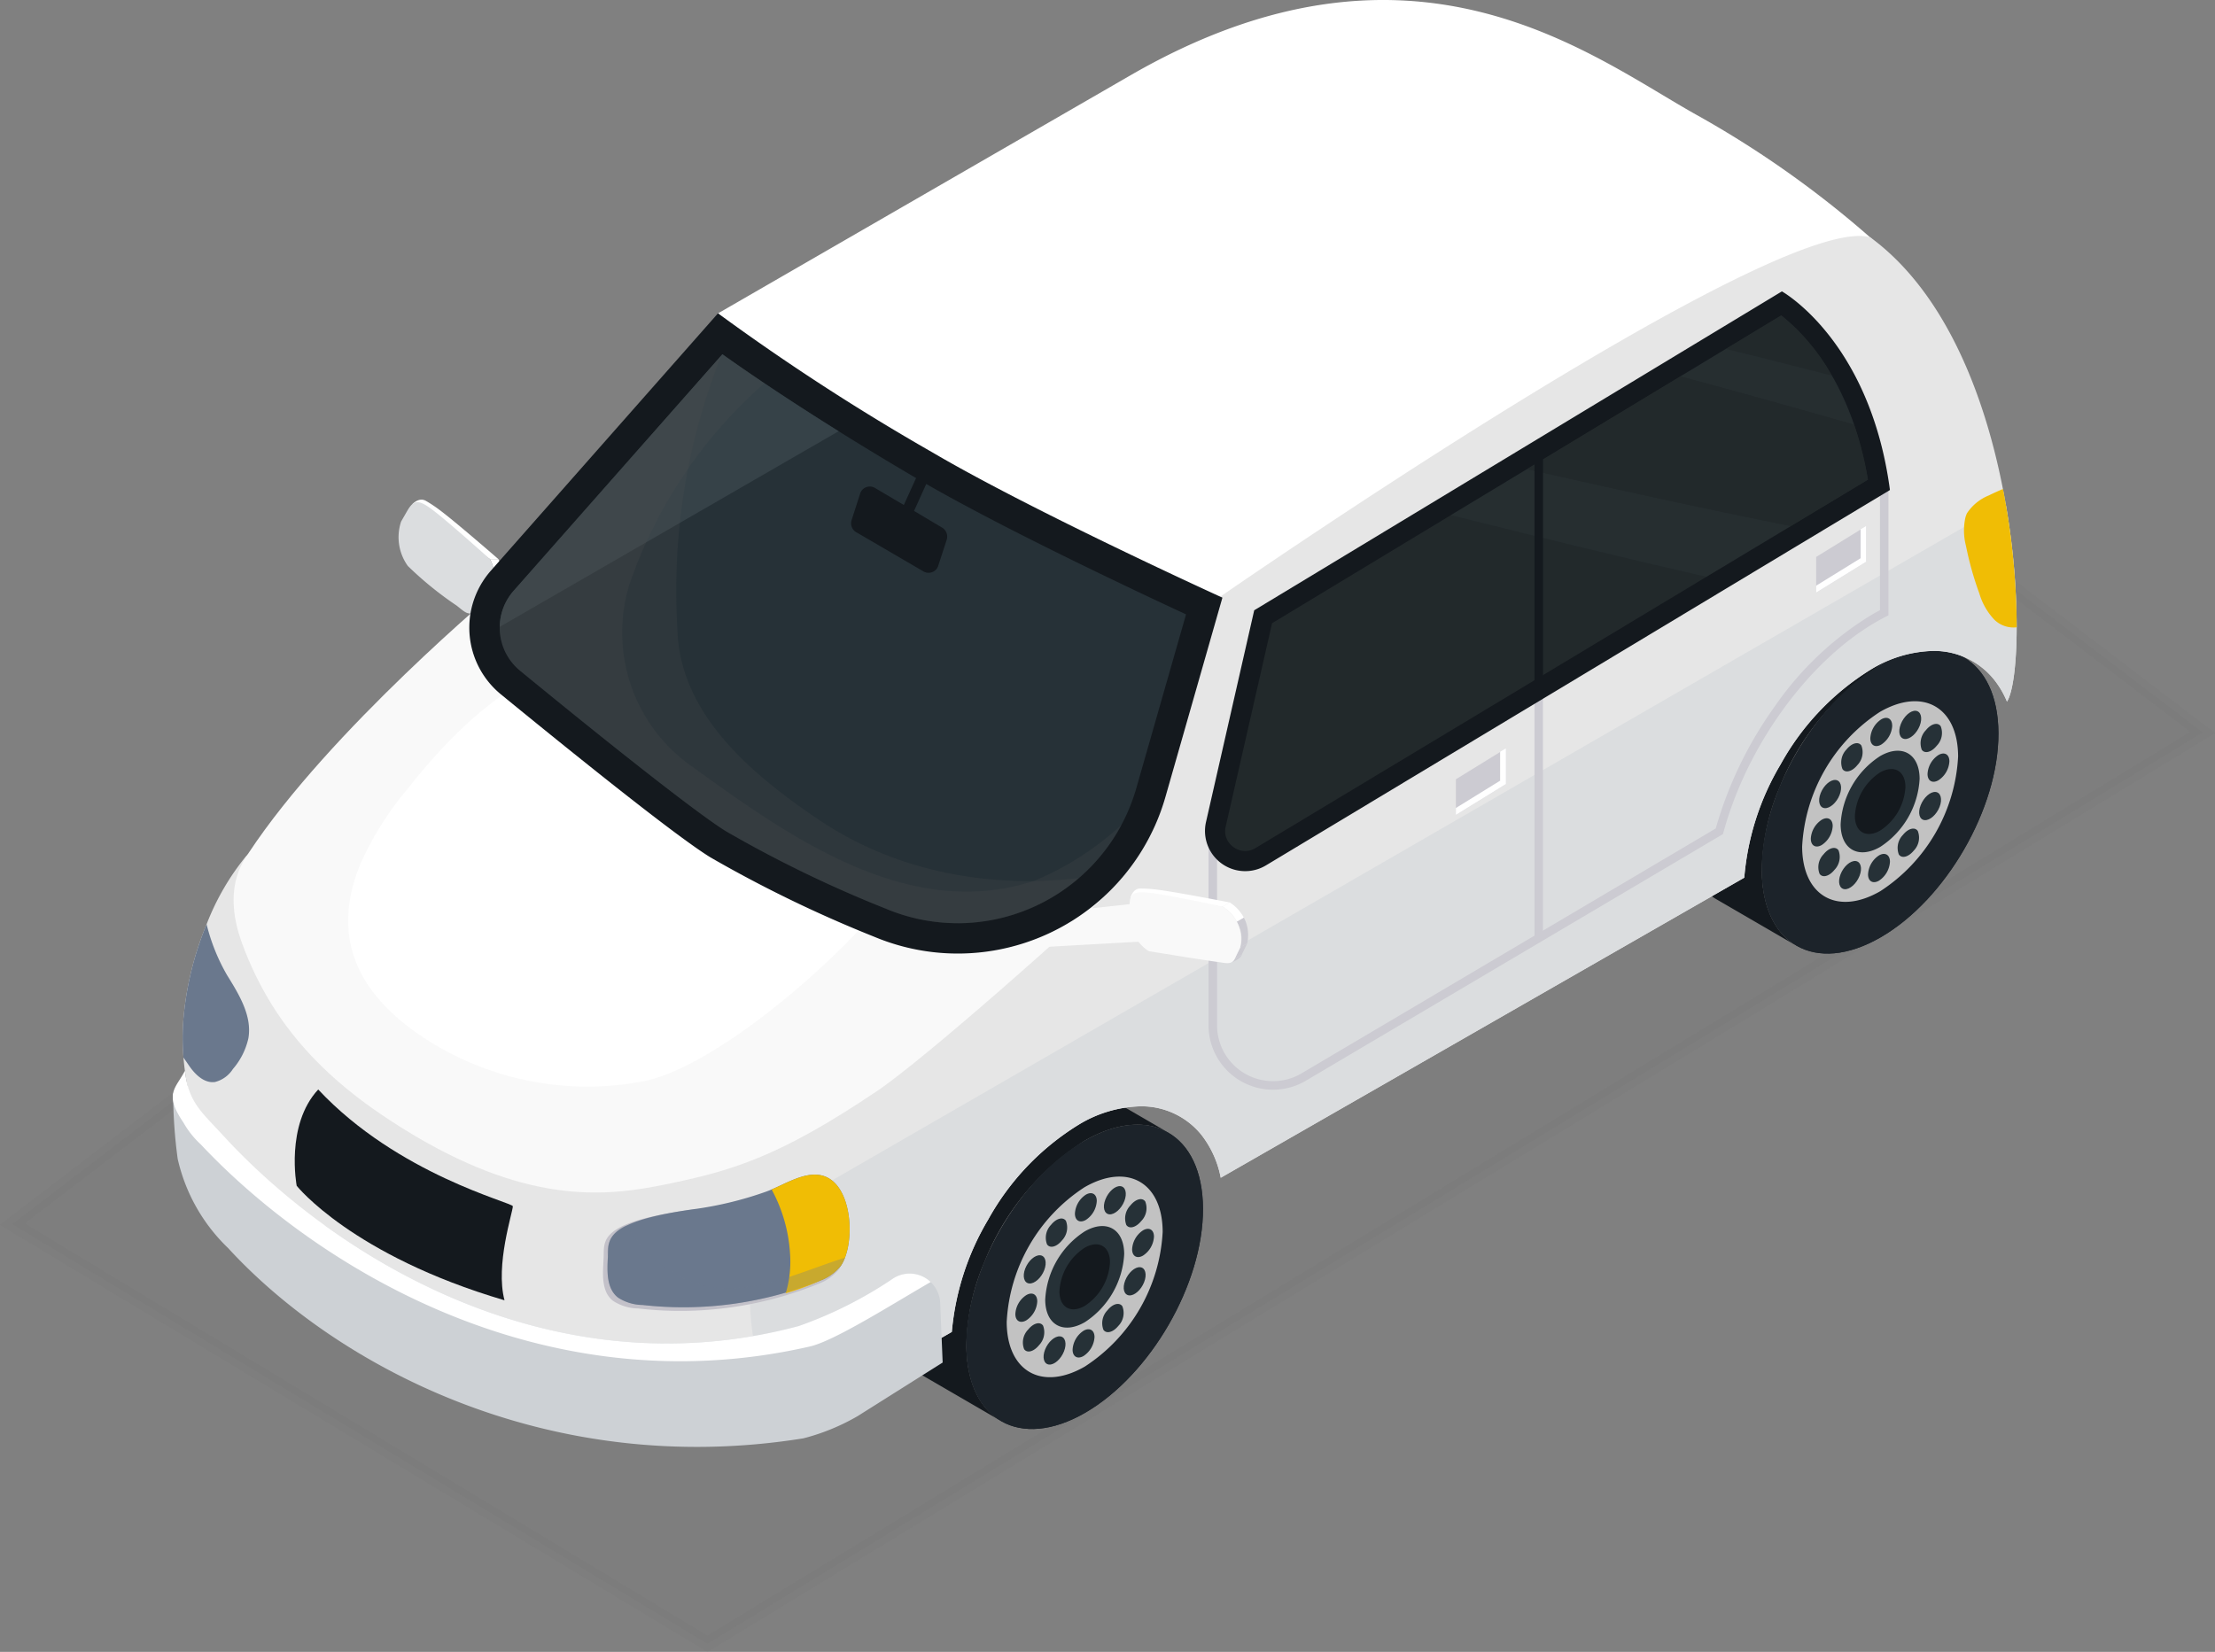 <svg xmlns="http://www.w3.org/2000/svg" xmlns:xlink="http://www.w3.org/1999/xlink" width="157.127" height="117.208" viewBox="0 0 157.127 117.208">
  <rect x="0" y="0" width="157.127" height="117.208" fill="#808080" stroke="none"/>
  <defs>
    <clipPath id="clip-path">
      <rect id="Rectangle_16452" data-name="Rectangle 16452" width="130.802" height="102.661" fill="none"/>
    </clipPath>
    <clipPath id="clip-path-2">
      <rect id="Rectangle_16442" data-name="Rectangle 16442" width="130.801" height="102.66" fill="none"/>
    </clipPath>
    <clipPath id="clip-path-4">
      <path id="Path_58491" data-name="Path 58491" d="M61.74,25.817l-.6,0c.762-.523.964-2.225.381-3.231h.6a2.782,2.782,0,0,1-.381,3.228" transform="translate(-61.139 -22.589)" fill="none"/>
    </clipPath>
    <clipPath id="clip-path-6">
      <rect id="Rectangle_16444" data-name="Rectangle 16444" width="12.326" height="5.373" fill="none"/>
    </clipPath>
    <clipPath id="clip-path-7">
      <rect id="Rectangle_16445" data-name="Rectangle 16445" width="24.111" height="7.639" fill="none"/>
    </clipPath>
    <clipPath id="clip-path-8">
      <path id="Path_58562" data-name="Path 58562" d="M32.764,39.369l-.506.293a2.706,2.706,0,0,0-1.245-2.906l.5-.3a2.711,2.711,0,0,1,1.247,2.908" transform="translate(-31.014 -36.461)" fill="none"/>
    </clipPath>
    <clipPath id="clip-path-10">
      <rect id="Rectangle_16448" data-name="Rectangle 16448" width="41.05" height="40.286" fill="none"/>
    </clipPath>
    <clipPath id="clip-path-11">
      <rect id="Rectangle_16449" data-name="Rectangle 16449" width="44.116" height="40.371" fill="none"/>
    </clipPath>
    <clipPath id="clip-path-12">
      <rect id="Rectangle_16450" data-name="Rectangle 16450" width="16.848" height="5.78" fill="none"/>
    </clipPath>
  </defs>
  <g id="Group_44481" data-name="Group 44481" transform="translate(-255.771 -2614)">
    <path id="Path_58572" data-name="Path 58572" d="M10544.509,2700.854l49.3,29.769,106.051-64.654-54.886-41.862Z" transform="translate(-10287.852)" fill="#707070" stroke="#707070" stroke-width="1" opacity="0.12"/>
    <g id="Group_44480" data-name="Group 44480" transform="translate(268.026 2614)">
      <g id="Group_44479" data-name="Group 44479" clip-path="url(#clip-path)">
        <g id="Group_44453" data-name="Group 44453" transform="translate(0.001 0.001)">
          <g id="Group_44452" data-name="Group 44452" clip-path="url(#clip-path-2)">
            <path id="Path_58486" data-name="Path 58486" d="M61.973,24.82s.19.037.255.04c.084.007.342,0,.342,0a.753.753,0,0,0,.42-.139l-.6,0a.668.668,0,0,1-.416.1" transform="translate(-41.019 18.69)" fill="#cccbd2"/>
          </g>
        </g>
        <path id="Path_58487" data-name="Path 58487" d="M62.149,24.94l-.6,0,.746-.511.6,0Z" transform="translate(-40.178 18.47)" fill="#cccbd2"/>
        <g id="Group_44455" data-name="Group 44455" transform="translate(0.001 0.001)">
          <g id="Group_44454" data-name="Group 44454" clip-path="url(#clip-path-2)">
            <path id="Path_58488" data-name="Path 58488" d="M66.829,24.407l.6,0s-3.075-2.676-4.174-3.489a9.156,9.156,0,0,0-1-.662c-.483-.241-.922.248-.922.248Z" transform="translate(-44.332 15.263)" fill="#fff"/>
          </g>
        </g>
        <g id="Group_44457" data-name="Group 44457" transform="translate(22.117 39.669)">
          <g id="Group_44456" data-name="Group 44456" transform="translate(0)" clip-path="url(#clip-path-4)">
            <path id="Path_58489" data-name="Path 58489" d="M61.14,25.189l.6,0a2.225,2.225,0,0,0,.716-1.763l-.6,0a2.221,2.221,0,0,1-.716,1.761" transform="translate(-61.14 -21.958)" fill="#cccbd2"/>
            <path id="Path_58490" data-name="Path 58490" d="M61.477,24.059l.6,0a2.868,2.868,0,0,0-.337-1.468l-.6,0a2.867,2.867,0,0,1,.337,1.468" transform="translate(-60.76 -22.589)" fill="#fff"/>
          </g>
        </g>
        <g id="Group_44465" data-name="Group 44465" transform="translate(0.001 0.001)">
          <g id="Group_44464" data-name="Group 44464" clip-path="url(#clip-path-2)">
            <path id="Path_58492" data-name="Path 58492" d="M63.824,20.768c-.983-.72-1.278-.6-1.725.172l-.414.72a3.5,3.5,0,0,0,.476,3.156,24.651,24.651,0,0,0,3.463,2.812c.511.4.81.736,1.233.444l.746-.513c.762-.523.964-2.223.381-3.229,0,0-3.056-2.754-4.16-3.561" transform="translate(-45.486 15.341)" fill="#dbdddf"/>
            <path id="Path_58493" data-name="Path 58493" d="M16.464,24.925c-1.377-.8-3.233-.776-5.293.225-.223.109-.446.228-.678.36A18.177,18.177,0,0,0,3.4,34.129,15.525,15.525,0,0,0,2.131,40c.009,2.645.943,4.5,2.448,5.381l5.681,3.3c-1.5-.876-2.439-2.738-2.446-5.381a15.6,15.6,0,0,1,1.27-5.869,18.157,18.157,0,0,1,7.095-8.619c.227-.13.453-.249.676-.358,2.062-1,3.918-1.026,5.295-.225Z" transform="translate(104.91 18.417)" fill="#14191e"/>
            <path id="Path_58494" data-name="Path 58494" d="M9.1,27.39c4.636-2.675,8.4-.527,8.419,4.8S13.789,44,9.155,46.672s-8.4.529-8.419-4.8S4.466,30.065,9.1,27.39" transform="translate(111.99 19.839)" fill="#1c232a"/>
            <path id="Path_58495" data-name="Path 58495" d="M9.1,27.39c4.636-2.675,8.4-.527,8.419,4.8S13.789,44,9.155,46.672s-8.4.529-8.419-4.8S4.466,30.065,9.1,27.39" transform="translate(111.99 19.839)" fill="#1c232a"/>
            <path id="Path_58496" data-name="Path 58496" d="M7.877,29.092c3.057-1.765,5.542-.348,5.551,3.161a12.156,12.156,0,0,1-5.516,9.555c-3.052,1.765-5.539.348-5.548-3.164a12.147,12.147,0,0,1,5.512-9.551" transform="translate(113.22 21.422)" fill="#c2c2c2"/>
            <path id="Path_58497" data-name="Path 58497" d="M6.578,29.558A1.71,1.71,0,0,1,5.8,30.9c-.43.248-.776.047-.776-.448A1.712,1.712,0,0,1,5.8,29.11c.427-.246.774-.046.774.448" transform="translate(115.396 21.93)" fill="#263137"/>
            <path id="Path_58498" data-name="Path 58498" d="M7.658,30.194a1.312,1.312,0,0,1-.281,1.387c-.372.462-.846.588-1.059.284A1.31,1.31,0,0,1,6.6,30.478c.372-.462.846-.59,1.057-.284" transform="translate(112.127 22.703)" fill="#263137"/>
            <path id="Path_58499" data-name="Path 58499" d="M8.256,31.515c.371.032.5.506.286,1.059s-.692.973-1.064.94-.5-.508-.283-1.061.692-.971,1.061-.938" transform="translate(109.701 23.826)" fill="#263137"/>
            <path id="Path_58500" data-name="Path 58500" d="M8.207,33.168c.428-.248.776-.049.776.448a1.714,1.714,0,0,1-.776,1.343c-.427.248-.776.047-.776-.448a1.714,1.714,0,0,1,.776-1.343" transform="translate(108.768 24.997)" fill="#263137"/>
            <path id="Path_58501" data-name="Path 58501" d="M7.526,34.71c.371-.462.845-.588,1.059-.283A1.316,1.316,0,0,1,8.3,35.813c-.371.462-.845.59-1.057.284a1.311,1.311,0,0,1,.283-1.387" transform="translate(109.578 25.904)" fill="#263137"/>
            <path id="Path_58502" data-name="Path 58502" d="M6.4,35.729c.216-.553.69-.973,1.062-.94s.5.508.283,1.059-.692.975-1.061.94-.5-.508-.284-1.059" transform="translate(111.909 26.303)" fill="#263137"/>
            <path id="Path_58503" data-name="Path 58503" d="M5.118,35.953a1.715,1.715,0,0,1,.776-1.345c.428-.248.778-.047.778.448A1.723,1.723,0,0,1,5.894,36.4c-.428.248-.776.047-.776-.446" transform="translate(115.141 26.086)" fill="#263137"/>
            <path id="Path_58504" data-name="Path 58504" d="M4.037,35.317a1.32,1.32,0,0,1,.286-1.387c.371-.462.843-.59,1.057-.284A1.312,1.312,0,0,1,5.1,35.035c-.376.46-.846.587-1.062.283" transform="translate(118.407 25.313)" fill="#263137"/>
            <path id="Path_58505" data-name="Path 58505" d="M3.441,34c-.369-.033-.5-.506-.281-1.059s.688-.973,1.057-.94.5.508.286,1.059-.69.973-1.062.94" transform="translate(120.831 24.191)" fill="#263137"/>
            <path id="Path_58506" data-name="Path 58506" d="M3.491,32.343c-.427.248-.774.046-.774-.448a1.717,1.717,0,0,1,.774-1.343c.43-.248.776-.047.776.448a1.715,1.715,0,0,1-.776,1.343" transform="translate(121.762 23.019)" fill="#263137"/>
            <path id="Path_58507" data-name="Path 58507" d="M4.173,30.8c-.374.462-.846.59-1.062.286A1.322,1.322,0,0,1,3.4,29.7c.369-.462.843-.588,1.055-.283A1.3,1.3,0,0,1,4.173,30.8" transform="translate(120.959 22.112)" fill="#263137"/>
            <path id="Path_58508" data-name="Path 58508" d="M5.3,29.78c-.216.551-.69.973-1.062.94s-.5-.508-.281-1.059.687-.973,1.057-.941.5.508.286,1.061" transform="translate(118.626 21.713)" fill="#263137"/>
            <path id="Path_58509" data-name="Path 58509" d="M6.712,30.718c1.544-.894,2.8-.176,2.81,1.6A6.154,6.154,0,0,1,6.73,37.155c-1.549.894-2.806.176-2.81-1.6a6.138,6.138,0,0,1,2.792-4.836" transform="translate(114.395 22.934)" fill="#263137"/>
            <path id="Path_58510" data-name="Path 58510" d="M6.281,31.316c.99-.569,1.795-.111,1.8,1.027a3.939,3.939,0,0,1-1.786,3.092c-.989.571-1.795.112-1.8-1.026a3.938,3.938,0,0,1,1.786-3.094" transform="translate(114.83 23.493)" fill="#14191e"/>
            <path id="Path_58511" data-name="Path 58511" d="M48.6,44.13c-1.377-.8-3.233-.776-5.293.225-.221.109-.448.228-.678.36a18.187,18.187,0,0,0-7.095,8.619A15.532,15.532,0,0,0,34.263,59.2c.009,2.645.943,4.5,2.448,5.381l5.681,3.3c-1.5-.876-2.439-2.738-2.446-5.381a15.6,15.6,0,0,1,1.27-5.869,18.144,18.144,0,0,1,7.095-8.617c.227-.132.453-.251.676-.36,2.062-1,3.918-1.026,5.295-.225Z" transform="translate(16.351 32.938)" fill="#14191e"/>
            <path id="Path_58512" data-name="Path 58512" d="M41.232,46.6c4.636-2.675,8.4-.527,8.419,4.8s-3.73,11.81-8.363,14.484-8.4.529-8.42-4.8S36.6,49.27,41.232,46.6" transform="translate(23.431 34.36)" fill="#1c232a"/>
            <path id="Path_58513" data-name="Path 58513" d="M41.232,46.6c4.636-2.675,8.4-.527,8.419,4.8s-3.73,11.81-8.363,14.484-8.4.529-8.42-4.8S36.6,49.27,41.232,46.6" transform="translate(23.431 34.36)" fill="#1c232a"/>
            <path id="Path_58514" data-name="Path 58514" d="M40.009,48.3c3.057-1.765,5.542-.348,5.551,3.163a12.156,12.156,0,0,1-5.516,9.553c-3.052,1.765-5.539.348-5.548-3.164A12.147,12.147,0,0,1,40.009,48.3" transform="translate(24.661 35.943)" fill="#c2c2c2"/>
            <path id="Path_58515" data-name="Path 58515" d="M38.71,48.763a1.714,1.714,0,0,1-.774,1.343c-.43.248-.776.047-.776-.448a1.712,1.712,0,0,1,.776-1.343c.425-.246.774-.046.774.448" transform="translate(26.837 36.451)" fill="#263137"/>
            <path id="Path_58516" data-name="Path 58516" d="M39.791,49.4a1.316,1.316,0,0,1-.281,1.387c-.372.462-.846.588-1.059.284a1.31,1.31,0,0,1,.283-1.387c.372-.462.846-.59,1.057-.284" transform="translate(23.568 37.224)" fill="#263137"/>
            <path id="Path_58517" data-name="Path 58517" d="M40.387,50.72c.371.032.5.506.286,1.059s-.692.973-1.062.94-.5-.508-.284-1.061.692-.971,1.061-.938" transform="translate(21.145 38.347)" fill="#263137"/>
            <path id="Path_58518" data-name="Path 58518" d="M40.341,52.373c.428-.248.776-.047.776.448a1.714,1.714,0,0,1-.776,1.343c-.427.248-.778.047-.778-.448a1.713,1.713,0,0,1,.778-1.343" transform="translate(20.208 39.518)" fill="#263137"/>
            <path id="Path_58519" data-name="Path 58519" d="M39.659,53.915c.371-.462.845-.588,1.059-.283a1.316,1.316,0,0,1-.284,1.386c-.371.462-.845.59-1.059.284a1.312,1.312,0,0,1,.284-1.387" transform="translate(21.018 40.425)" fill="#263137"/>
            <path id="Path_58520" data-name="Path 58520" d="M38.528,54.936c.216-.553.69-.973,1.062-.941s.5.508.283,1.061-.692.975-1.062.94-.5-.508-.283-1.059" transform="translate(23.35 40.824)" fill="#263137"/>
            <path id="Path_58521" data-name="Path 58521" d="M37.25,55.159a1.715,1.715,0,0,1,.776-1.345c.428-.248.778-.046.778.448a1.723,1.723,0,0,1-.778,1.343c-.428.248-.776.047-.776-.446" transform="translate(26.582 40.608)" fill="#263137"/>
            <path id="Path_58522" data-name="Path 58522" d="M36.168,54.522a1.316,1.316,0,0,1,.286-1.387c.371-.462.843-.59,1.057-.284a1.308,1.308,0,0,1-.281,1.387c-.376.462-.846.588-1.062.284" transform="translate(29.851 39.834)" fill="#263137"/>
            <path id="Path_58523" data-name="Path 58523" d="M35.573,53.2c-.369-.033-.5-.506-.281-1.059s.688-.973,1.059-.94.5.508.284,1.059-.69.973-1.062.94" transform="translate(32.272 38.712)" fill="#263137"/>
            <path id="Path_58524" data-name="Path 58524" d="M35.622,51.548c-.427.248-.774.046-.774-.448a1.717,1.717,0,0,1,.774-1.343c.43-.248.776-.047.776.448a1.715,1.715,0,0,1-.776,1.343" transform="translate(33.206 37.54)" fill="#263137"/>
            <path id="Path_58525" data-name="Path 58525" d="M36.306,50c-.376.462-.846.59-1.062.286A1.318,1.318,0,0,1,35.53,48.9c.369-.462.843-.588,1.055-.283A1.3,1.3,0,0,1,36.306,50" transform="translate(32.4 36.633)" fill="#263137"/>
            <path id="Path_58526" data-name="Path 58526" d="M37.437,48.986c-.216.551-.692.973-1.062.94s-.5-.508-.283-1.059.688-.973,1.059-.941.5.508.286,1.061" transform="translate(30.066 36.235)" fill="#263137"/>
            <path id="Path_58527" data-name="Path 58527" d="M38.843,49.923c1.544-.894,2.8-.176,2.81,1.6a6.154,6.154,0,0,1-2.792,4.836c-1.549.894-2.806.177-2.81-1.6a6.139,6.139,0,0,1,2.792-4.836" transform="translate(25.839 37.455)" fill="#263137"/>
            <path id="Path_58528" data-name="Path 58528" d="M38.413,50.522c.99-.571,1.795-.111,1.8,1.026a3.94,3.94,0,0,1-1.786,3.094c-.989.571-1.795.112-1.8-1.026a3.938,3.938,0,0,1,1.786-3.094" transform="translate(26.271 38.013)" fill="#14191e"/>
            <path id="Path_58529" data-name="Path 58529" d="M41.662,68.867c-.908-1.048-1.893-2.037-2.852-3.038q-1.588-1.66-3.24-3.252A130.879,130.879,0,0,0,21.4,50.765q-3.735-2.7-7.641-5.163c-2.583-1.63-5.2-3.231-7.89-4.678Q3.41,39.6.847,38.483L60.927,3.626l43.421,29.107-62.459,36.4c-.076-.09-.151-.177-.227-.265" transform="translate(24.966 2.741)" fill="#d63a3b"/>
            <path id="Path_58530" data-name="Path 58530" d="M87.552,16.944A71.5,71.5,0,0,0,75.24,8.217C67.756,4.072,55.1-6.284,34.959,5.347L5.706,22.236,18.513,36.3l22.975,6.111S91.816,20.776,87.552,16.944" transform="translate(32.972 -0.001)" fill="#fff"/>
            <path id="Path_58531" data-name="Path 58531" d="M.059,67.832A17.371,17.371,0,0,0,3.824,77.3c6.668,8.519,22.246,20.211,40.209,15.182a38.916,38.916,0,0,0,3.921-1.417s.543-.3,6.606-3.772a18.8,18.8,0,0,1,2.58-7.973,18.307,18.307,0,0,1,6.39-6.714,8.851,8.851,0,0,1,4.4-1.321,5.465,5.465,0,0,1,4.345,2.034,7.106,7.106,0,0,1,1.364,3.035c13.046-7.479,25.132-14.411,37.138-21.293a18.706,18.706,0,0,1,2.585-8.053,18.28,18.28,0,0,1,6.39-6.714,8.86,8.86,0,0,1,4.4-1.322,5.459,5.459,0,0,1,4.345,2.035,6.5,6.5,0,0,1,.917,1.561c.4-.613.683-2.571.687-5.274a52.257,52.257,0,0,0-.976-9.813c-1.314-6.726-4.118-13.966-9.4-17.847-1.9-.576-6.626,1.356-12.359,4.38C93.426,21.375,73.5,35.2,73.5,35.2s-28.117,8.031-39.718,3.331a11.089,11.089,0,0,1-1.442-.7,4.472,4.472,0,0,1-.752-.571c-1.284-1.185-2.4-3.286-3.625-4.9-.69-.906.934-.525.125-.878L4.5,53.538a17.694,17.694,0,0,0-2.8,4.829A22.54,22.54,0,0,0,.035,65.358a16.639,16.639,0,0,0,.025,2.474" transform="translate(0.701 7.21)" fill="#e6e6e6"/>
            <path id="Path_58532" data-name="Path 58532" d="M1.684,84.845a22.712,22.712,0,0,1-1.677-7.9,16.858,16.858,0,0,1,.76-5.632L89.075,20.326a51.917,51.917,0,0,1,.792,8.816c0,2.7-.284,4.659-.687,5.274a6.454,6.454,0,0,0-.917-1.563,5.459,5.459,0,0,0-4.343-2.034,8.857,8.857,0,0,0-4.4,1.321,18.3,18.3,0,0,0-6.39,6.715,18.729,18.729,0,0,0-2.585,8.053C58.538,53.79,46.453,60.722,33.407,68.2a7.106,7.106,0,0,0-1.364-3.035A5.458,5.458,0,0,0,27.7,63.131a8.856,8.856,0,0,0-4.4,1.322,18.28,18.28,0,0,0-6.39,6.714,18.782,18.782,0,0,0-2.578,7.971c-6.066,3.475-6.606,3.772-6.606,3.774A39.1,39.1,0,0,1,3.8,84.329c-.709.2-1.414.369-2.116.516" transform="translate(40.934 15.368)" fill="#dbdddf"/>
            <path id="Path_58533" data-name="Path 58533" d="M82.387,59.422c-7.04,4.748-10.4,5.692-15.078,6.65-4.065.831-9.464,1.436-17.717-3.451-5.634-3.337-9.95-7.325-12.27-13.664-1.412-3.858.049-5.781.464-6.41C43.519,33.844,55.6,23.775,55.6,23.775,58.125,24.869,98.992,45.1,98.722,45.4,96.787,47.34,85.831,57.1,82.387,59.422" transform="translate(-32.406 17.976)" fill="#f9f9f9"/>
            <path id="Path_58534" data-name="Path 58534" d="M84.375,41.813C81.347,46.57,71.422,55.405,65.888,56.494a21.158,21.158,0,0,1-16.1-3.437c-4.352-3.077-6-6.973-4.016-11.9a22.234,22.234,0,0,1,3.308-5.319c3.024-3.842,6.65-7.456,11.258-9.091Z" transform="translate(-32.496 20.226)" fill="#fff" fill-rule="evenodd"/>
            <path id="Path_58535" data-name="Path 58535" d="M5.781,43.05V57.826a3.971,3.971,0,0,0,5.955,3.437l29.422-17.4a27.958,27.958,0,0,1,4.23-8.721,22.632,22.632,0,0,1,6.847-6.45c.186-.109.378-.214.572-.314V19.731h.6v9.014l-.165.083c-.241.123-.479.251-.708.385-4.806,2.775-9.158,8.773-10.83,14.927l-.033.121L12.038,61.788a4.574,4.574,0,0,1-6.861-3.962V43.05Z" transform="translate(68.298 14.918)" fill="#cccbd2"/>
            <path id="Path_58536" data-name="Path 58536" d="M19.133,46.428l.6-.406V27.167h-.6Z" transform="translate(77.464 20.54)" fill="#cccbd2"/>
            <path id="Path_58537" data-name="Path 58537" d="M85.506,32.833s-13.429-6.111-20.56-10.3a160.7,160.7,0,0,1-15.222-9.875L33.615,30.916a6.112,6.112,0,0,0,.7,8.77C39.34,43.8,46.738,49.76,49.186,51.26A90.227,90.227,0,0,0,60.822,56.9,15.322,15.322,0,0,0,81.46,46.988Z" transform="translate(-11.047 9.572)" fill="#14191e"/>
            <path id="Path_58538" data-name="Path 58538" d="M66.042,54.685A13.219,13.219,0,0,0,78.7,45.146L82.24,32.769c-3.856-1.788-13.355-6.268-19.071-9.623-6.961-4.086-11.56-7.221-13.819-8.831L34.544,31.094A3.953,3.953,0,0,0,35,36.769c7.372,6.048,12.841,10.31,14.625,11.4a86.329,86.329,0,0,0,11.339,5.49,13.147,13.147,0,0,0,5.077,1.022" transform="translate(-10.361 10.822)" fill="#263137"/>
            <path id="Path_58539" data-name="Path 58539" d="M48.576,31.094l14.807-16.78c1.588,1.133,4.334,3.019,8.243,5.46L47.587,33.654a3.92,3.92,0,0,1,.989-2.56" transform="translate(-24.392 10.822)" fill="#364248"/>
            <path id="Path_58540" data-name="Path 58540" d="M53.712,25.867,9.439,52.506a2.852,2.852,0,0,1-4.244-3.082L8.615,34.4,46.048,11.773s6.25,3.474,7.664,14.094" transform="translate(68.1 8.901)" fill="#14191e"/>
            <path id="Path_58541" data-name="Path 58541" d="M7.431,50.747a1.4,1.4,0,0,0,.725-.209L51.6,24.4c-1.2-7.142-4.692-10.523-6.15-11.652L9.335,34.582,6.047,49.008a1.356,1.356,0,0,0,.26,1.184,1.457,1.457,0,0,0,1.124.555" transform="translate(68.647 9.636)" fill="#22292b"/>
            <path id="Path_58542" data-name="Path 58542" d="M11.389,12.745a14.64,14.64,0,0,1,3.605,4.281c-2.509-.644-5.021-1.285-7.537-1.9Z" transform="translate(102.712 9.636)" fill="#22292b"/>
            <g id="Group_44460" data-name="Group 44460" transform="translate(106.945 24.758)" opacity="0.2" style="mix-blend-mode: screen;isolation: isolate">
              <g id="Group_44459" data-name="Group 44459" transform="translate(0)">
                <g id="Group_44458" data-name="Group 44458" clip-path="url(#clip-path-6)">
                  <path id="Path_58543" data-name="Path 58543" d="M9.79,14.1q3.775.93,7.537,1.9a19.927,19.927,0,0,1,1.565,3.47c-4.106-1.17-8.21-2.323-12.326-3.424Z" transform="translate(-6.566 -14.099)" fill="#364248"/>
                </g>
              </g>
            </g>
            <g id="Group_44463" data-name="Group 44463" transform="translate(90.668 33.287)" opacity="0.2" style="mix-blend-mode: screen;isolation: isolate">
              <g id="Group_44462" data-name="Group 44462" transform="translate(0)">
                <g id="Group_44461" data-name="Group 44461" clip-path="url(#clip-path-7)">
                  <path id="Path_58544" data-name="Path 58544" d="M14.519,18.955c6.241,1.412,12.456,2.787,18.717,4.037l-5.987,3.6c-6.057-1.386-12.092-2.871-18.125-4.378Z" transform="translate(-9.124 -18.955)" fill="#364248"/>
                </g>
              </g>
            </g>
            <path id="Path_58545" data-name="Path 58545" d="M6.009,21.788l10.883-6.58c4.115,1.1,8.22,2.255,12.326,3.424a24.258,24.258,0,0,1,.978,3.9l-5.47,3.293c-6.26-1.25-12.475-2.625-18.717-4.037" transform="translate(90.053 11.498)" fill="#22292b"/>
            <rect id="Rectangle_16446" data-name="Rectangle 16446" width="0.604" height="17.264" transform="translate(96.598 31.907)" fill="#14191e"/>
            <path id="Path_58546" data-name="Path 58546" d="M43.572,23.259l4.766,2.782a.719.719,0,0,0,1.047-.407l.6-1.842a.744.744,0,0,0-.332-.864l-1.984-1.18L48.64,19.6l-.722-.414-.975,2.141-2.051-1.212a.718.718,0,0,0-1.047.4l-.606,1.884a.738.738,0,0,0,.332.864" transform="translate(4.916 14.504)" fill="#14191e"/>
            <path id="Path_58547" data-name="Path 58547" d="M24.175,30.244v2.532l-3.537,2.179V32.426l3.535-2.181Z" transform="translate(70.383 22.867)" fill="#cccbd2"/>
            <path id="Path_58548" data-name="Path 58548" d="M23.793,32.515V30.473l.381-.228h0v2.531l-3.537,2.181v-.492Z" transform="translate(70.382 22.867)" fill="#fff"/>
            <path id="Path_58549" data-name="Path 58549" d="M20.639,30.474v2.042l.383.26,0-2.532Z" transform="translate(73.536 22.867)" fill="#fff"/>
            <path id="Path_58550" data-name="Path 58550" d="M9.622,21.261v2.532L6.085,25.973V23.442L9.62,21.261Z" transform="translate(110.493 16.075)" fill="#cccbd2"/>
            <path id="Path_58551" data-name="Path 58551" d="M9.239,23.532V21.49l.381-.228h0v2.531L6.085,25.973v-.492Z" transform="translate(110.493 16.075)" fill="#fff"/>
            <path id="Path_58552" data-name="Path 58552" d="M6.085,21.491v2.042l.383.26,0-2.532Z" transform="translate(113.647 16.075)" fill="#fff"/>
            <path id="Path_58553" data-name="Path 58553" d="M.147,23.8A22.842,22.842,0,0,0,1.1,27.187a4.58,4.58,0,0,0,1.061,1.847,1.943,1.943,0,0,0,1.586.536,52.27,52.27,0,0,0-.976-9.813c-.313.132-.659.284-1,.455A3.355,3.355,0,0,0,.214,21.483a1.8,1.8,0,0,0-.111.309A4.3,4.3,0,0,0,.147,23.8" transform="translate(127.06 14.938)" fill="#f0bd05"/>
            <path id="Path_58554" data-name="Path 58554" d="M45.3,46.894a29.058,29.058,0,0,0,5.214,4.631q.385.329.781.641a6.6,6.6,0,0,0,2.882,1.419c8.327,6,20.241,10.67,33.57,7.114a29.266,29.266,0,0,0,6.736-3.4,2.171,2.171,0,0,1,3.308,1.758l.176,4.227-6.029,3.8a15.161,15.161,0,0,1-3.858,1.58c-18.309,2.933-33.278-5.3-40.8-13.5A12.609,12.609,0,0,1,43.7,48.823a35.656,35.656,0,0,1-.321-4.657c0-.046,1.315,2.03,1.919,2.727" transform="translate(-43.353 33.393)" fill="#cdd1d5"/>
            <path id="Path_58555" data-name="Path 58555" d="M44.635,46.954a6.376,6.376,0,0,0,1.228,1.54c7.83,8.347,23.978,18.741,43.214,14.328,1.73-.4,5.732-2.936,8.557-4.573A2.164,2.164,0,0,0,95,57.977a29.266,29.266,0,0,1-6.736,3.4c-17.914,4.78-33.276-5.3-40.8-13.5-1.573-1.712-2.478-2.376-2.731-4.617-.659,1.273-1.512,1.614-.1,3.688" transform="translate(-43.869 32.713)" fill="#fff"/>
            <path id="Path_58556" data-name="Path 58556" d="M42.913,39.177l-8.182.458L38.3,36.88l3.827-.421Z" transform="translate(26.898 27.566)" fill="#f9f9f9"/>
            <path id="Path_58557" data-name="Path 58557" d="M31.3,39.147s.177-.061.234-.088c.076-.037.29-.17.29-.17a.717.717,0,0,0,.284-.32l-.5.293a.655.655,0,0,1-.3.284" transform="translate(43.741 29.161)" fill="#cccbd2"/>
            <path id="Path_58558" data-name="Path 58558" d="M31.078,39.2l.5-.293.381-.794-.5.293Z" transform="translate(44.261 28.82)" fill="#cccbd2"/>
            <path id="Path_58559" data-name="Path 58559" d="M38.317,37.182l.5-.293s-3.888-.762-5.21-.915a9.257,9.257,0,0,0-1.166-.072c-.523.033-.657.657-.657.657Z" transform="translate(36.157 27.142)" fill="#fff"/>
          </g>
        </g>
        <g id="Group_44467" data-name="Group 44467" transform="translate(74.475 64.029)">
          <g id="Group_44466" data-name="Group 44466" transform="translate(0)" clip-path="url(#clip-path-8)">
            <path id="Path_58560" data-name="Path 58560" d="M31.265,39.2l.5-.293a2.169,2.169,0,0,0-.249-1.833l-.506.293a2.164,2.164,0,0,1,.251,1.833" transform="translate(-30.02 -35.998)" fill="#cccbd2"/>
            <path id="Path_58561" data-name="Path 58561" d="M32.216,37.83l.506-.293a2.8,2.8,0,0,0-1-1.075l-.5.293a2.781,2.781,0,0,1,1,1.075" transform="translate(-31.22 -36.46)" fill="#fff"/>
          </g>
        </g>
        <g id="Group_44478" data-name="Group 44478" transform="translate(0.001 0.001)">
          <g id="Group_44477" data-name="Group 44477" clip-path="url(#clip-path-2)">
            <path id="Path_58563" data-name="Path 58563" d="M32.67,36.083c-1.178-.128-1.368.118-1.37.983v.808a3,3,0,0,0,1.357,2.353s3.316.551,4.857.764c.623.086,1.04.227,1.256-.225l.381-.794a2.706,2.706,0,0,0-1.247-2.906s-3.911-.839-5.235-.983" transform="translate(36.569 27.257)" fill="#f9f9f9"/>
            <g id="Group_44470" data-name="Group 44470" transform="translate(23.192 25.22)" opacity="0.2" style="mix-blend-mode: multiply;isolation: isolate">
              <g id="Group_44469" data-name="Group 44469" transform="translate(0)">
                <g id="Group_44468" data-name="Group 44468" clip-path="url(#clip-path-10)">
                  <path id="Path_58564" data-name="Path 58564" d="M38.893,31.057l14.732-16.7a45.136,45.136,0,0,0-3.114,19.5c.179,5.925,5.188,10.2,10.055,13.468,8.619,5.788,17.939,4.085,18.385,4.141a13.115,13.115,0,0,1-13.638,2.158,86.442,86.442,0,0,1-11.339-5.49c-1.784-1.092-7.251-5.356-14.625-11.4a3.956,3.956,0,0,1-.457-5.677" transform="translate(-37.902 -14.362)" fill="#505050"/>
                </g>
              </g>
            </g>
            <g id="Group_44473" data-name="Group 44473" transform="translate(23.192 25.136)" opacity="0.2" style="mix-blend-mode: multiply;isolation: isolate">
              <g id="Group_44472" data-name="Group 44472">
                <g id="Group_44471" data-name="Group 44471" clip-path="url(#clip-path-11)">
                  <path id="Path_58565" data-name="Path 58565" d="M37.147,31.094l14.807-16.78c.739.529,1.733,1.22,2.978,2.056a33.4,33.4,0,0,0-9.58,14.293,11.6,11.6,0,0,0,4.489,12.93c7.182,5.207,15.443,10.953,24.243,8.08A21.02,21.02,0,0,0,80.272,47.7a13.156,13.156,0,0,1-16.7,5.965,86.441,86.441,0,0,1-11.339-5.49c-1.784-1.092-7.251-5.356-14.625-11.4a3.956,3.956,0,0,1-.457-5.677" transform="translate(-36.156 -14.314)" fill="#505050"/>
                </g>
              </g>
            </g>
            <path id="Path_58566" data-name="Path 58566" d="M47.234,52.322c.058-1.208-.483-2.525,6.292-3.438.067-.009.132-.018.2-.028l.156,1.605,10.653-1.036a5.776,5.776,0,0,1-.553,3.633,3.445,3.445,0,0,1-1.491,1.089A25.992,25.992,0,0,1,49.671,55.9a3.338,3.338,0,0,1-1.767-.536c-.862-.673-.724-1.946-.671-3.042" transform="translate(-16.67 36.939)" fill="#c3c1c9" fill-rule="evenodd"/>
            <path id="Path_58567" data-name="Path 58567" d="M47.172,53.246c-.06,1.066-.118,2.3.729,2.948a3.29,3.29,0,0,0,1.735.516,25.841,25.841,0,0,0,12.6-1.732A3.41,3.41,0,0,0,63.7,53.919c1.055-1.544.864-5.978-1.452-6.422-1.278-.244-2.747.79-3.913,1.191a25.452,25.452,0,0,1-4.9,1.2c-6.661.9-6.206,2.246-6.268,3.363" transform="translate(-16.303 35.884)" fill="#6a788d" fill-rule="evenodd"/>
            <path id="Path_58568" data-name="Path 58568" d="M47.143,48.515c1.082-.464,2.348-1.233,3.468-1.017,2.318.443,2.508,4.877,1.452,6.42A3.386,3.386,0,0,1,50.6,54.979a18.326,18.326,0,0,1-2.455.9,7.8,7.8,0,0,0,.309-2.782,10.9,10.9,0,0,0-1.308-4.585" transform="translate(-4.664 35.884)" fill="#f0bd05" fill-rule="evenodd"/>
            <g id="Group_44476" data-name="Group 44476" transform="translate(30.838 86.947)" opacity="0.3" style="mix-blend-mode: multiply;isolation: isolate">
              <g id="Group_44475" data-name="Group 44475">
                <g id="Group_44474" data-name="Group 44474" clip-path="url(#clip-path-12)">
                  <path id="Path_58569" data-name="Path 58569" d="M47.359,51.695A1.971,1.971,0,0,1,48.7,49.512,9.126,9.126,0,0,0,52.2,53c3.949,2.286,8.117.021,11.977-1.2a2.788,2.788,0,0,1-.286.565,3.41,3.41,0,0,1-1.466,1.061,25.841,25.841,0,0,1-12.6,1.732,3.29,3.29,0,0,1-1.735-.516c-.846-.652-.788-1.883-.729-2.948" transform="translate(-47.328 -49.512)" fill="#6a788d" fill-rule="evenodd"/>
                </g>
              </g>
            </g>
            <path id="Path_58570" data-name="Path 58570" d="M71.46,46.808c.125.176.249.355.372.536.434.646,1.091,1.3,1.863,1.194a2.13,2.13,0,0,0,1.27-.92,4.993,4.993,0,0,0,1.1-2.188c.272-1.593-.669-3.112-1.521-4.487a13.748,13.748,0,0,1-1.444-3.6,22.54,22.54,0,0,0-1.667,6.991,16.637,16.637,0,0,0,.025,2.474" transform="translate(-70.7 28.234)" fill="#6a788d" fill-rule="evenodd"/>
            <path id="Path_58571" data-name="Path 58571" d="M75.629,58.978C64.8,55.786,60.886,50.853,60.886,50.853s-.822-4.3,1.526-6.833c5.651,6.043,13.806,8.027,13.806,8.284,0,.423-1.257,4.16-.59,6.675" transform="translate(-52.095 33.283)" fill="#14191e" fill-rule="evenodd"/>
          </g>
        </g>
      </g>
    </g>
  </g>
</svg>
